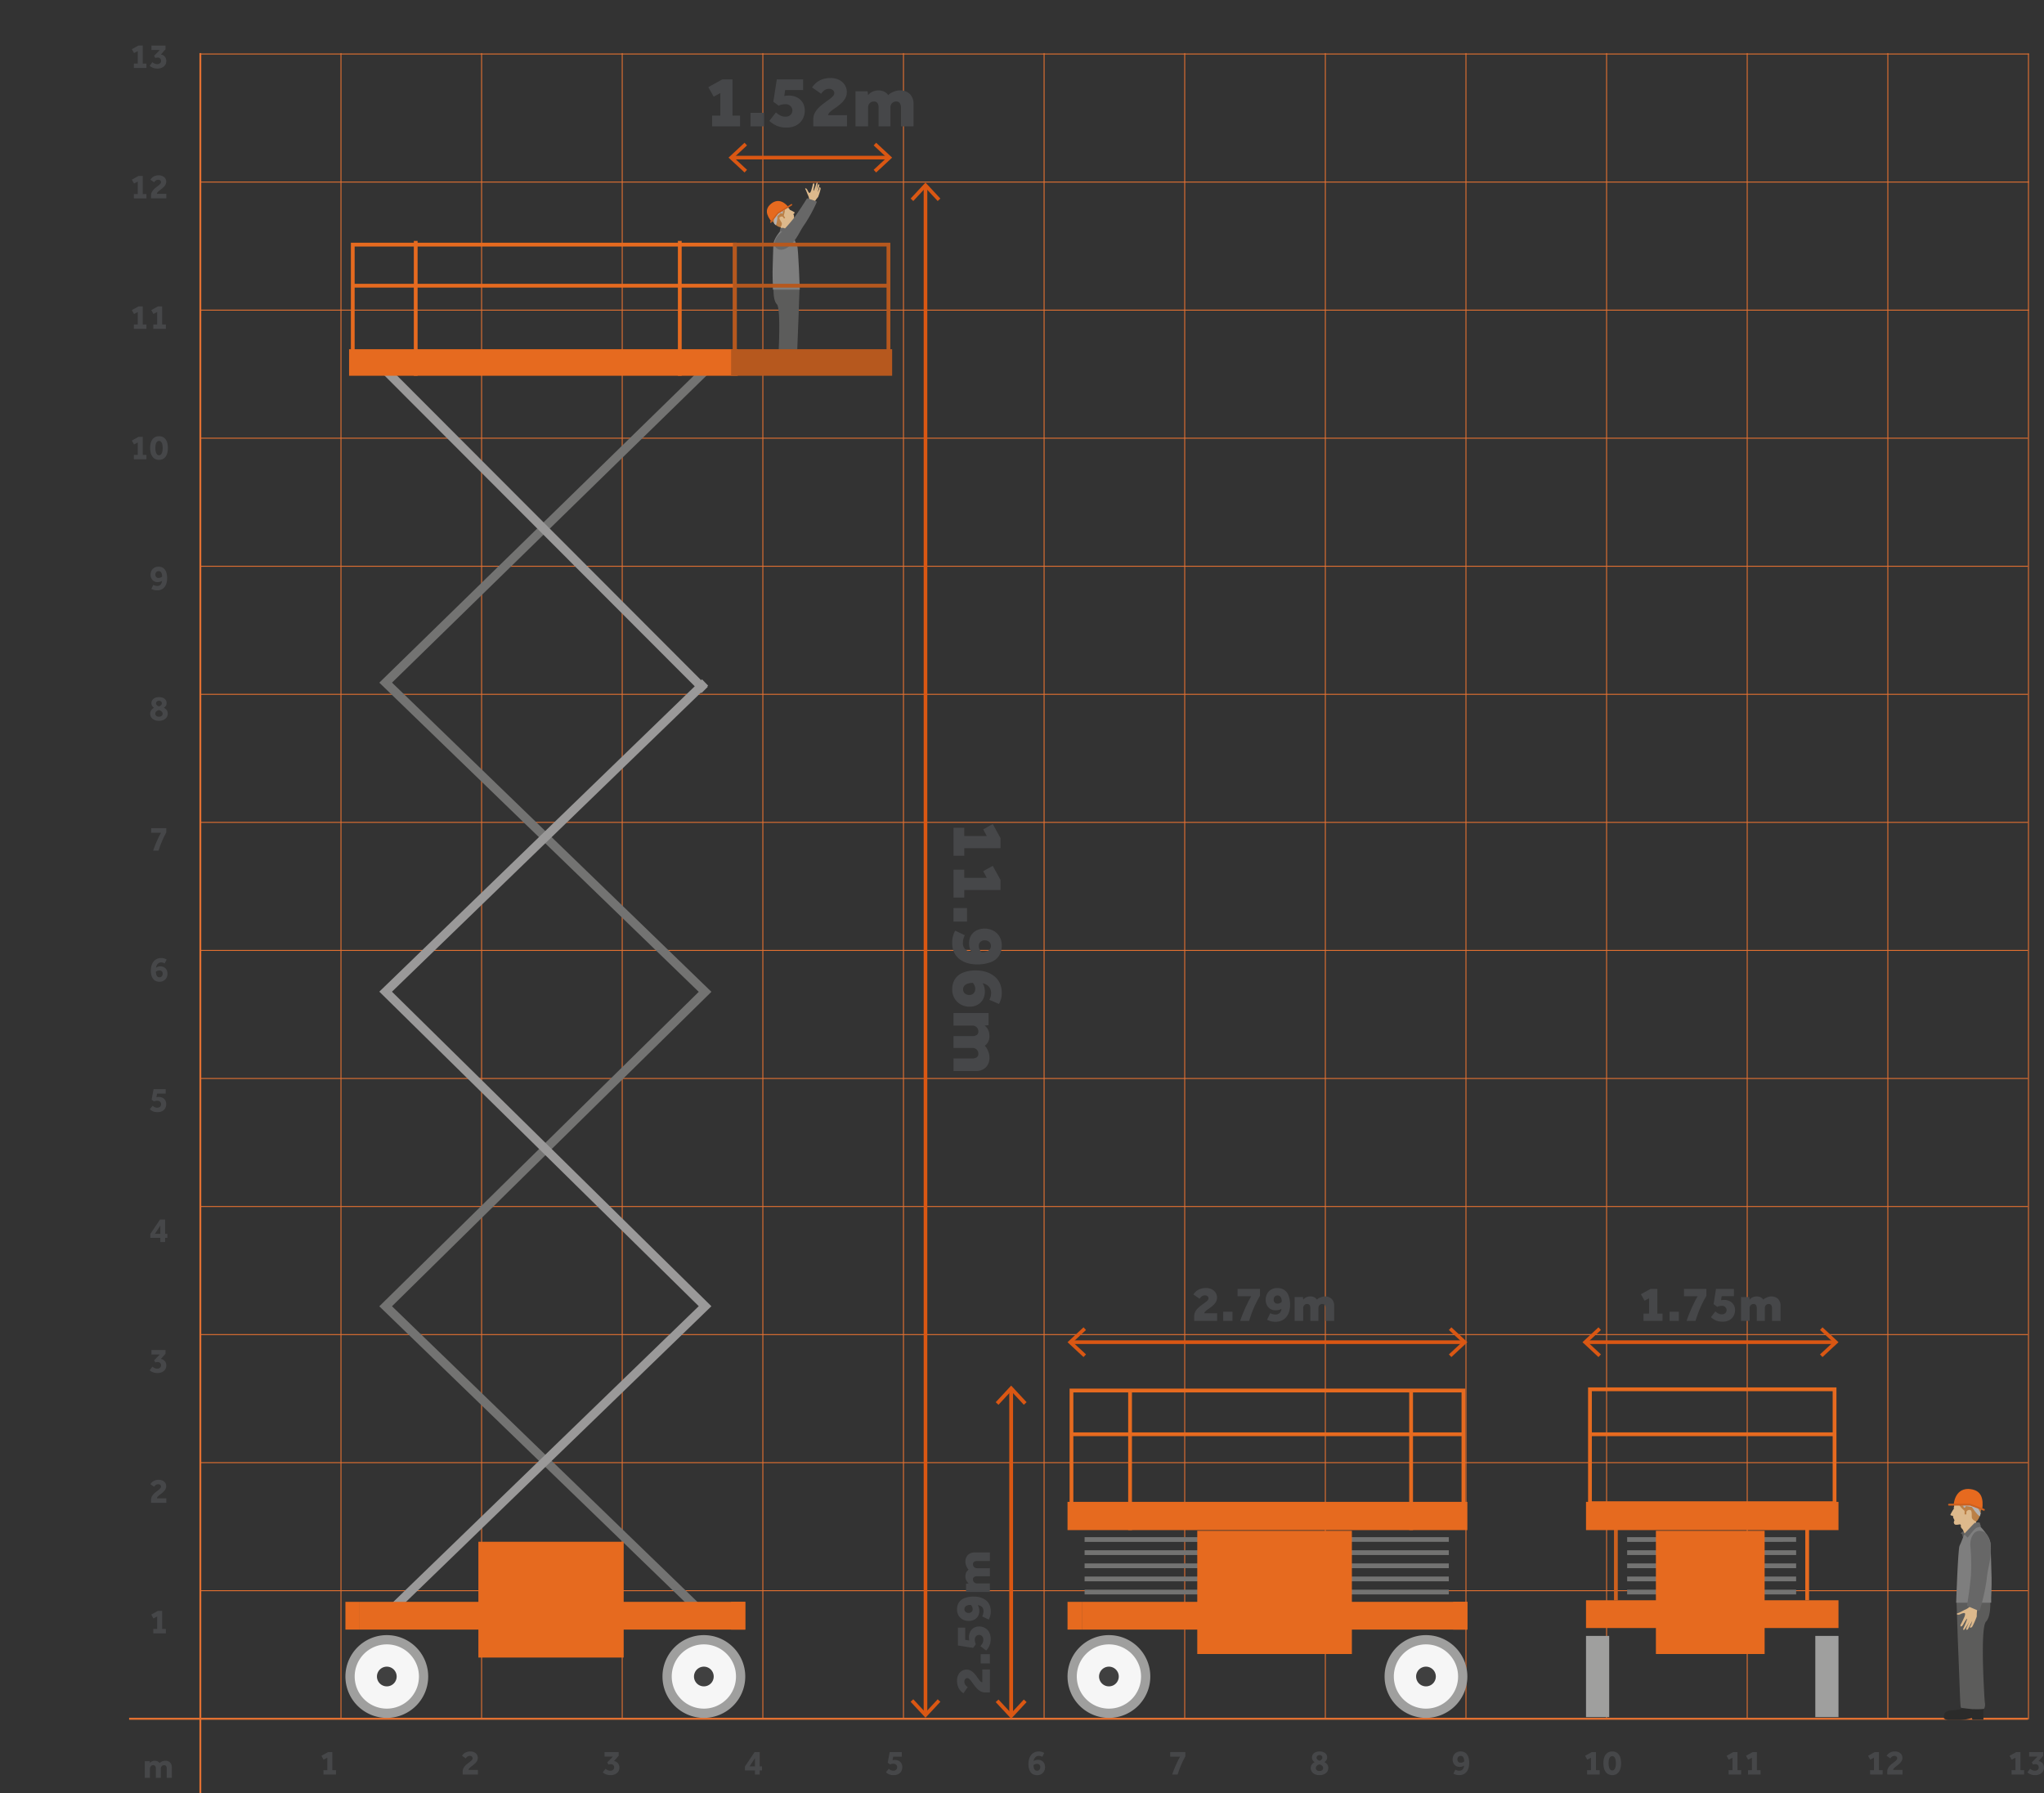<svg xmlns="http://www.w3.org/2000/svg" xmlns:xlink="http://www.w3.org/1999/xlink" width="526.249" height="461.718" viewBox="0 0 526.249 461.718">
  <rect x="0" y="0" width="526.249" height="461.718" fill="#333333" stroke="none"/>
  <defs>
    <clipPath id="clip-path">
      <rect id="Rectangle_5627" data-name="Rectangle 5627" width="493.01" height="450" fill="none"/>
    </clipPath>
  </defs>
  <g id="Group_61858" data-name="Group 61858" transform="translate(33.239 11.718)">
    <rect id="Rectangle_5599" data-name="Rectangle 5599" width="470.548" height="0.238" transform="translate(18.343 100.979)" fill="#e27031"/>
    <rect id="Rectangle_5600" data-name="Rectangle 5600" width="488.891" height="0.513" transform="translate(0 430.537)" fill="#e27031"/>
    <rect id="Rectangle_5601" data-name="Rectangle 5601" width="470.548" height="0.238" transform="translate(18.343 397.704)" fill="#e27031"/>
    <rect id="Rectangle_5602" data-name="Rectangle 5602" width="470.548" height="0.238" transform="translate(18.343 364.736)" fill="#e27031"/>
    <rect id="Rectangle_5603" data-name="Rectangle 5603" width="470.548" height="0.238" transform="translate(18.343 331.765)" fill="#e27031"/>
    <rect id="Rectangle_5604" data-name="Rectangle 5604" width="470.548" height="0.238" transform="translate(18.343 298.796)" fill="#e27031"/>
    <rect id="Rectangle_5605" data-name="Rectangle 5605" width="470.548" height="0.238" transform="translate(18.343 265.828)" fill="#e27031"/>
    <rect id="Rectangle_5606" data-name="Rectangle 5606" width="470.548" height="0.238" transform="translate(18.343 232.857)" fill="#e27031"/>
    <rect id="Rectangle_5607" data-name="Rectangle 5607" width="470.548" height="0.238" transform="translate(18.343 199.888)" fill="#e27031"/>
    <rect id="Rectangle_5608" data-name="Rectangle 5608" width="470.548" height="0.238" transform="translate(18.343 166.919)" fill="#e27031"/>
    <rect id="Rectangle_5609" data-name="Rectangle 5609" width="470.548" height="0.238" transform="translate(18.343 133.949)" fill="#e27031"/>
    <rect id="Rectangle_5610" data-name="Rectangle 5610" width="470.786" height="0.238" transform="translate(18.343 2.071)" fill="#e27031"/>
    <rect id="Rectangle_5611" data-name="Rectangle 5611" width="470.786" height="0.238" transform="translate(18.343 35.041)" fill="#e27031"/>
    <rect id="Rectangle_5612" data-name="Rectangle 5612" width="470.786" height="0.239" transform="translate(18.343 68.01)" fill="#e27031"/>
    <path id="Path_24533" data-name="Path 24533" transform="translate(-33.239 -11.718)" fill="#fff"/>
    <rect id="Rectangle_5613" data-name="Rectangle 5613" width="0.238" height="428.997" transform="translate(54.429 1.953)" fill="#e27031"/>
    <rect id="Rectangle_5614" data-name="Rectangle 5614" width="0.238" height="428.997" transform="translate(90.635 1.953)" fill="#e27031"/>
    <rect id="Rectangle_5615" data-name="Rectangle 5615" width="0.238" height="428.997" transform="translate(126.84 1.953)" fill="#e27031"/>
    <rect id="Rectangle_5616" data-name="Rectangle 5616" width="0.238" height="428.997" transform="translate(163.045 1.953)" fill="#e27031"/>
    <rect id="Rectangle_5617" data-name="Rectangle 5617" width="0.238" height="428.997" transform="translate(199.25 1.953)" fill="#e27031"/>
    <rect id="Rectangle_5618" data-name="Rectangle 5618" width="0.238" height="428.997" transform="translate(235.456 1.953)" fill="#e27031"/>
    <rect id="Rectangle_5619" data-name="Rectangle 5619" width="0.238" height="428.997" transform="translate(271.66 1.953)" fill="#e27031"/>
    <rect id="Rectangle_5620" data-name="Rectangle 5620" width="0.238" height="428.997" transform="translate(307.865 1.953)" fill="#e27031"/>
    <rect id="Rectangle_5621" data-name="Rectangle 5621" width="0.238" height="428.997" transform="translate(344.071 1.953)" fill="#e27031"/>
    <rect id="Rectangle_5622" data-name="Rectangle 5622" width="0.238" height="428.997" transform="translate(380.275 1.953)" fill="#e27031"/>
    <rect id="Rectangle_5623" data-name="Rectangle 5623" width="0.238" height="428.997" transform="translate(416.481 1.953)" fill="#e27031"/>
    <rect id="Rectangle_5624" data-name="Rectangle 5624" width="0.238" height="428.997" transform="translate(452.686 1.953)" fill="#e27031"/>
    <rect id="Rectangle_5625" data-name="Rectangle 5625" width="0.238" height="428.878" transform="translate(488.891 2.072)" fill="#e27031"/>
    <path id="Path_24534" data-name="Path 24534" d="M53.4,473.9h1v-3.21l-.963.513-.56-1.008,1.715-.945h1.092v4.65h.945v1.128H53.4Z" transform="translate(-3.366 -29.873)" fill="#464749"/>
    <g id="Group_61855" data-name="Group 61855">
      <g id="Group_61854" data-name="Group 61854" clip-path="url(#clip-path)">
        <path id="Path_24535" data-name="Path 24535" d="M91.711,474.236a1.781,1.781,0,0,1,.188-.825,2.9,2.9,0,0,1,.472-.67,4.9,4.9,0,0,1,.619-.553c.224-.169.43-.328.62-.478a3.587,3.587,0,0,0,.472-.44.673.673,0,0,0,.188-.446.606.606,0,0,0-.174-.412.745.745,0,0,0-.578-.193.98.98,0,0,0-.362.064,1.159,1.159,0,0,0-.5.372c-.058.077-.109.145-.152.207l-.963-.669a2.35,2.35,0,0,1,.307-.4,2.159,2.159,0,0,1,.449-.363,2.38,2.38,0,0,1,.6-.256,2.774,2.774,0,0,1,.761-.1,2.363,2.363,0,0,1,.862.143,1.849,1.849,0,0,1,.61.371,1.478,1.478,0,0,1,.361.523,1.591,1.591,0,0,1,.12.6,1.565,1.565,0,0,1-.174.743,2.636,2.636,0,0,1-.44.606,5.124,5.124,0,0,1-.574.509c-.2.155-.4.3-.573.444a3.535,3.535,0,0,0-.445.414.62.62,0,0,0-.179.412h2.412v1.174H91.711Z" transform="translate(-5.828 -29.862)" fill="#464749"/>
        <path id="Path_24536" data-name="Path 24536" d="M130.958,473.533a2.324,2.324,0,0,0,.582.38,1.588,1.588,0,0,0,.656.134,1.071,1.071,0,0,0,.7-.229.785.785,0,0,0,.28-.642.843.843,0,0,0-.215-.568.859.859,0,0,0-.684-.248,1.63,1.63,0,0,0-.326.032,1.317,1.317,0,0,0-.234.069l-.339-.541,1.477-1.513H130.7V469.26h3.632v.944l-1.2,1.358a1.65,1.65,0,0,1,1.041.578,1.771,1.771,0,0,1,.353,1.128,1.727,1.727,0,0,1-.188.816,1.82,1.82,0,0,1-.5.6,2.254,2.254,0,0,1-.72.372,2.8,2.8,0,0,1-.848.129,3.264,3.264,0,0,1-1.152-.193,2.764,2.764,0,0,1-.875-.523Z" transform="translate(-8.291 -29.874)" fill="#464749"/>
        <path id="Path_24537" data-name="Path 24537" d="M169.334,472.955l2.494-3.706h1.311v3.687h.587v1.036h-.587v1.055h-1.228v-1.055h-2.577Zm2.577-.019V470.8l-1.394,2.137Z" transform="translate(-10.78 -29.873)" fill="#464749"/>
        <path id="Path_24538" data-name="Path 24538" d="M208.817,473.533a2.188,2.188,0,0,0,.532.367,1.523,1.523,0,0,0,.669.138,1.148,1.148,0,0,0,.445-.079.86.86,0,0,0,.307-.206.793.793,0,0,0,.174-.293,1.045,1.045,0,0,0,.055-.339.859.859,0,0,0-.055-.294.807.807,0,0,0-.174-.285.9.9,0,0,0-.312-.211,1.18,1.18,0,0,0-.468-.082,1.756,1.756,0,0,0-.439.051,3.15,3.15,0,0,0-.386.123l-.6-.449.5-2.714h3.119v1.155h-2.211l-.174.926a1.044,1.044,0,0,1,.234-.051,2.6,2.6,0,0,1,.344-.023,2.284,2.284,0,0,1,.78.129,1.793,1.793,0,0,1,.619.371,1.665,1.665,0,0,1,.4.582,1.964,1.964,0,0,1,.142.762,2.362,2.362,0,0,1-.133.788,1.774,1.774,0,0,1-.413.66,2.032,2.032,0,0,1-.706.454,2.737,2.737,0,0,1-1.014.17,2.8,2.8,0,0,1-1.128-.207,2.941,2.941,0,0,1-.816-.528Z" transform="translate(-13.249 -29.874)" fill="#464749"/>
        <path id="Path_24539" data-name="Path 24539" d="M250.856,470.458c-.073-.036-.194-.087-.361-.152a1.567,1.567,0,0,0-.565-.1,1.179,1.179,0,0,0-.472.1,1.239,1.239,0,0,0-.4.275,1.6,1.6,0,0,0-.44.978,2.6,2.6,0,0,1,.477-.234,1.714,1.714,0,0,1,.624-.107,2.047,2.047,0,0,1,.766.139,1.637,1.637,0,0,1,.582.385,1.716,1.716,0,0,1,.367.6,2.221,2.221,0,0,1,.128.771,2.3,2.3,0,0,1-.138.8,1.871,1.871,0,0,1-.4.656,1.939,1.939,0,0,1-.647.445,2.189,2.189,0,0,1-.875.166,2.374,2.374,0,0,1-.875-.161,1.748,1.748,0,0,1-.707-.514,2.532,2.532,0,0,1-.467-.9,4.45,4.45,0,0,1-.169-1.316,4.536,4.536,0,0,1,.169-1.266,2.944,2.944,0,0,1,.508-1.018,2.453,2.453,0,0,1,.831-.679,2.5,2.5,0,0,1,1.141-.248,2.473,2.473,0,0,1,.848.129,5.586,5.586,0,0,1,.574.238Zm-2.265,2.137a2.636,2.636,0,0,0,.078.692,1.364,1.364,0,0,0,.2.446.71.71,0,0,0,.288.234.878.878,0,0,0,.34.068.765.765,0,0,0,.61-.261,1,1,0,0,0,.225-.674.773.773,0,0,0-.806-.826,1.4,1.4,0,0,0-.555.1,1.533,1.533,0,0,0-.381.225" transform="translate(-15.742 -29.862)" fill="#464749"/>
        <path id="Path_24540" data-name="Path 24540" d="M286.784,475.027q.174-.569.44-1.238t.551-1.312c.189-.428.375-.825.559-1.187s.343-.653.478-.867h-2.551v-1.174h3.9v1.11q-.274.469-.564,1.055t-.55,1.211q-.263.624-.492,1.247t-.385,1.155Z" transform="translate(-18.224 -29.873)" fill="#464749"/>
        <path id="Path_24541" data-name="Path 24541" d="M325.919,471.832a1.539,1.539,0,0,1-.486-.48,1.283,1.283,0,0,1-.211-.73,1.382,1.382,0,0,1,.138-.614,1.4,1.4,0,0,1,.393-.49,1.938,1.938,0,0,1,.62-.326,2.552,2.552,0,0,1,.8-.12,2.742,2.742,0,0,1,.824.115,1.786,1.786,0,0,1,.619.321,1.386,1.386,0,0,1,.386.486,1.41,1.41,0,0,1,.133.61,1.238,1.238,0,0,1-.22.734,1.653,1.653,0,0,1-.5.477,1.8,1.8,0,0,1,.743.6,1.588,1.588,0,0,1,.274.944,1.619,1.619,0,0,1-.133.625,1.67,1.67,0,0,1-.408.581,2.13,2.13,0,0,1-.706.432,2.767,2.767,0,0,1-1.017.169,2.914,2.914,0,0,1-1.023-.16,2.145,2.145,0,0,1-.7-.412,1.614,1.614,0,0,1-.408-.574,1.656,1.656,0,0,1-.132-.641,1.561,1.561,0,0,1,.28-.946,1.868,1.868,0,0,1,.728-.6m1.247.569a1.853,1.853,0,0,0-.348.125,1.261,1.261,0,0,0-.3.2.957.957,0,0,0-.211.271.8.8,0,0,0,0,.693.755.755,0,0,0,.215.242.927.927,0,0,0,.3.142,1.346,1.346,0,0,0,.345.046,1.316,1.316,0,0,0,.334-.046.98.98,0,0,0,.307-.142.694.694,0,0,0,.3-.6.686.686,0,0,0-.083-.334.955.955,0,0,0-.219-.271,1.312,1.312,0,0,0-.307-.2,2.147,2.147,0,0,0-.345-.125m.01-.945a1.277,1.277,0,0,0,.531-.312.658.658,0,0,0,.212-.477.613.613,0,0,0-.206-.478.782.782,0,0,0-.537-.184.792.792,0,0,0-.537.188.62.62,0,0,0-.215.492.631.631,0,0,0,.215.458,1.308,1.308,0,0,0,.537.312" transform="translate(-20.684 -29.862)" fill="#464749"/>
        <path id="Path_24542" data-name="Path 24542" d="M364.621,473.77c.037.018.09.043.16.073a2.235,2.235,0,0,0,.243.087c.092.027.189.052.293.074a1.6,1.6,0,0,0,.312.032,1.078,1.078,0,0,0,.894-.372,1.682,1.682,0,0,0,.345-.94,2.493,2.493,0,0,1-.463.225,1.918,1.918,0,0,1-.674.1,1.793,1.793,0,0,1-.766-.155,1.711,1.711,0,0,1-.565-.417,1.906,1.906,0,0,1-.353-.606,2.143,2.143,0,0,1-.124-.729,2.313,2.313,0,0,1,.138-.8,1.972,1.972,0,0,1,.4-.66,1.866,1.866,0,0,1,.642-.448,2.177,2.177,0,0,1,.876-.166,2.3,2.3,0,0,1,.875.166,1.741,1.741,0,0,1,.7.522,2.622,2.622,0,0,1,.463.927,4.8,4.8,0,0,1,.169,1.366,4.714,4.714,0,0,1-.146,1.187,2.968,2.968,0,0,1-.454.991,2.22,2.22,0,0,1-.794.679,2.508,2.508,0,0,1-1.165.252,3.064,3.064,0,0,1-.9-.124,3.206,3.206,0,0,1-.614-.243Zm2.274-2.119a2.8,2.8,0,0,0-.068-.669,1.3,1.3,0,0,0-.193-.445.731.731,0,0,0-.285-.243.842.842,0,0,0-.353-.073.791.791,0,0,0-.614.252.947.947,0,0,0-.229.665.858.858,0,0,0,.215.592.729.729,0,0,0,.573.243,1.374,1.374,0,0,0,.573-.1,2.215,2.215,0,0,0,.381-.225" transform="translate(-23.168 -29.862)" fill="#464749"/>
        <path id="Path_24543" data-name="Path 24543" d="M400.866,473.9h1v-3.21l-.963.513-.56-1.008,1.714-.945h1.092v4.65h.945v1.128h-3.228Z" transform="translate(-25.486 -29.873)" fill="#464749"/>
        <path id="Path_24544" data-name="Path 24544" d="M407.652,475.162a2.073,2.073,0,0,1-.99-.224,2.046,2.046,0,0,1-.711-.628,2.832,2.832,0,0,1-.432-.973,5.1,5.1,0,0,1-.141-1.247,4.959,4.959,0,0,1,.141-1.229,2.73,2.73,0,0,1,.432-.953,2.023,2.023,0,0,1,.715-.614,2.124,2.124,0,0,1,.994-.221,2.176,2.176,0,0,1,1.009.221,1.939,1.939,0,0,1,.711.614,2.765,2.765,0,0,1,.417.953,5.1,5.1,0,0,1,.139,1.229,5.244,5.244,0,0,1-.139,1.247,2.82,2.82,0,0,1-.421.973,2,2,0,0,1-.711.628,2.147,2.147,0,0,1-1.014.224m.009-1.2a.654.654,0,0,0,.427-.146,1.105,1.105,0,0,0,.294-.4,2.254,2.254,0,0,0,.164-.592,4.993,4.993,0,0,0,.051-.734,4.387,4.387,0,0,0-.055-.715,2.2,2.2,0,0,0-.169-.573,1.014,1.014,0,0,0-.294-.38.726.726,0,0,0-.853,0,.993.993,0,0,0-.293.38,2.067,2.067,0,0,0-.166.573,4.871,4.871,0,0,0-.051.715,5.127,5.127,0,0,0,.051.734,2.218,2.218,0,0,0,.166.592,1.072,1.072,0,0,0,.293.4.665.665,0,0,0,.435.146" transform="translate(-25.807 -29.862)" fill="#464749"/>
        <path id="Path_24545" data-name="Path 24545" d="M517.579,473.9h1v-3.21l-.963.513-.56-1.008,1.714-.945h1.092v4.65h.945v1.128h-3.229Z" transform="translate(-32.916 -29.873)" fill="#464749"/>
        <path id="Path_24546" data-name="Path 24546" d="M522.67,473.533a2.291,2.291,0,0,0,.582.38,1.584,1.584,0,0,0,.655.134,1.071,1.071,0,0,0,.7-.229.782.782,0,0,0,.28-.642.843.843,0,0,0-.215-.568.859.859,0,0,0-.684-.248,1.63,1.63,0,0,0-.326.032,1.345,1.345,0,0,0-.234.069l-.339-.541,1.477-1.513h-2.154V469.26h3.631v.944l-1.2,1.358a1.647,1.647,0,0,1,1.041.578,1.766,1.766,0,0,1,.354,1.128,1.728,1.728,0,0,1-.189.816,1.8,1.8,0,0,1-.5.6,2.25,2.25,0,0,1-.719.372,2.8,2.8,0,0,1-.849.129,3.255,3.255,0,0,1-1.151-.193,2.779,2.779,0,0,1-.876-.523Z" transform="translate(-33.228 -29.874)" fill="#464749"/>
        <path id="Path_24547" data-name="Path 24547" d="M478.674,473.9h1v-3.21l-.963.513-.56-1.008,1.714-.945h1.092v4.65h.945v1.128h-3.228Z" transform="translate(-30.44 -29.873)" fill="#464749"/>
        <path id="Path_24548" data-name="Path 24548" d="M483.421,474.236a1.78,1.78,0,0,1,.188-.825,2.905,2.905,0,0,1,.473-.67,4.835,4.835,0,0,1,.619-.553q.334-.253.619-.478a3.588,3.588,0,0,0,.472-.44.673.673,0,0,0,.188-.446.606.606,0,0,0-.174-.412.743.743,0,0,0-.577-.193.982.982,0,0,0-.363.064,1.216,1.216,0,0,0-.285.161,1.145,1.145,0,0,0-.21.211c-.059.077-.11.145-.152.207l-.964-.669a2.4,2.4,0,0,1,.307-.4,2.159,2.159,0,0,1,.449-.363,2.379,2.379,0,0,1,.6-.256,2.781,2.781,0,0,1,.762-.1,2.369,2.369,0,0,1,.862.143,1.835,1.835,0,0,1,.61.371,1.481,1.481,0,0,1,.362.523,1.59,1.59,0,0,1,.119.6,1.566,1.566,0,0,1-.174.743,2.636,2.636,0,0,1-.44.606,5.117,5.117,0,0,1-.573.509c-.205.155-.4.3-.573.444a3.617,3.617,0,0,0-.446.414.619.619,0,0,0-.178.412h2.412v1.174h-3.935Z" transform="translate(-30.765 -29.862)" fill="#464749"/>
        <path id="Path_24549" data-name="Path 24549" d="M439.77,473.9h1v-3.21l-.963.513-.56-1.008,1.714-.945h1.092v4.65H443v1.128H439.77Z" transform="translate(-27.963 -29.873)" fill="#464749"/>
        <path id="Path_24550" data-name="Path 24550" d="M445.109,473.9h1v-3.21l-.963.513-.56-1.008,1.714-.945h1.092v4.65h.945v1.128h-3.228Z" transform="translate(-28.303 -29.873)" fill="#464749"/>
        <path id="Path_24551" data-name="Path 24551" d="M6.615,435.072h1v-3.21l-.963.513-.56-1.008,1.715-.945H8.9v4.65h.945V436.2H6.615Z" transform="translate(-0.388 -27.401)" fill="#464749"/>
        <path id="Path_24552" data-name="Path 24552" d="M6.023,399.541a1.781,1.781,0,0,1,.188-.825,2.9,2.9,0,0,1,.472-.67,4.894,4.894,0,0,1,.619-.553c.224-.169.43-.328.62-.478a3.588,3.588,0,0,0,.472-.44.673.673,0,0,0,.188-.446.606.606,0,0,0-.174-.412.745.745,0,0,0-.578-.193.98.98,0,0,0-.362.064,1.159,1.159,0,0,0-.5.372c-.058.077-.109.145-.152.207l-.963-.669a2.352,2.352,0,0,1,.307-.4,2.16,2.16,0,0,1,.449-.363,2.381,2.381,0,0,1,.6-.256,2.774,2.774,0,0,1,.761-.1,2.364,2.364,0,0,1,.862.143,1.849,1.849,0,0,1,.61.371,1.479,1.479,0,0,1,.361.523,1.591,1.591,0,0,1,.12.6,1.566,1.566,0,0,1-.174.743,2.636,2.636,0,0,1-.44.606,5.127,5.127,0,0,1-.574.509c-.2.155-.4.3-.573.444a3.534,3.534,0,0,0-.445.414.62.62,0,0,0-.179.412H9.957v1.174H6.023Z" transform="translate(-0.373 -25.106)" fill="#464749"/>
        <path id="Path_24553" data-name="Path 24553" d="M6.367,362.968a2.32,2.32,0,0,0,.581.38,1.592,1.592,0,0,0,.657.134,1.075,1.075,0,0,0,.7-.229.787.787,0,0,0,.279-.642.843.843,0,0,0-.215-.568.857.857,0,0,0-.684-.248,1.637,1.637,0,0,0-.326.032,1.346,1.346,0,0,0-.234.069l-.339-.541,1.477-1.513H6.11V358.7H9.743v.944L8.541,361a1.649,1.649,0,0,1,1.04.578,1.766,1.766,0,0,1,.353,1.128,1.716,1.716,0,0,1-.188.816,1.809,1.809,0,0,1-.5.6,2.244,2.244,0,0,1-.72.372,2.8,2.8,0,0,1-.847.129,3.26,3.26,0,0,1-1.152-.193,2.758,2.758,0,0,1-.876-.523Z" transform="translate(-0.36 -22.835)" fill="#464749"/>
        <path id="Path_24554" data-name="Path 24554" d="M5.838,326.522l2.494-3.706H9.643V326.5h.587v1.036H9.643v1.055H8.415v-1.055H5.838Zm2.577-.019v-2.137L7.021,326.5Z" transform="translate(-0.372 -20.551)" fill="#464749"/>
        <path id="Path_24555" data-name="Path 24555" d="M6.417,291.231a2.163,2.163,0,0,0,.532.367,1.524,1.524,0,0,0,.669.138,1.166,1.166,0,0,0,.445-.078.862.862,0,0,0,.307-.207.792.792,0,0,0,.174-.293,1.047,1.047,0,0,0,.055-.34.863.863,0,0,0-.055-.293.815.815,0,0,0-.174-.285.9.9,0,0,0-.312-.211,1.18,1.18,0,0,0-.468-.082,1.8,1.8,0,0,0-.439.051,3,3,0,0,0-.386.124l-.6-.449.5-2.714H9.783v1.155H7.572l-.174.927a1.044,1.044,0,0,1,.234-.051,2.6,2.6,0,0,1,.344-.022,2.284,2.284,0,0,1,.78.128,1.779,1.779,0,0,1,.619.371,1.674,1.674,0,0,1,.4.582,1.959,1.959,0,0,1,.142.761,2.368,2.368,0,0,1-.133.789,1.774,1.774,0,0,1-.413.66,2.031,2.031,0,0,1-.706.454,2.737,2.737,0,0,1-1.014.169,2.785,2.785,0,0,1-1.128-.206,2.941,2.941,0,0,1-.816-.528Z" transform="translate(-0.364 -18.268)" fill="#464749"/>
        <path id="Path_24556" data-name="Path 24556" d="M9.551,252.289c-.073-.037-.194-.087-.361-.152a1.567,1.567,0,0,0-.565-.1,1.179,1.179,0,0,0-.472.1,1.238,1.238,0,0,0-.4.275,1.557,1.557,0,0,0-.293.426,1.578,1.578,0,0,0-.147.551,2.659,2.659,0,0,1,.477-.234,1.735,1.735,0,0,1,.624-.1,2.047,2.047,0,0,1,.766.138,1.636,1.636,0,0,1,.582.385,1.707,1.707,0,0,1,.367.6,2.22,2.22,0,0,1,.128.77,2.306,2.306,0,0,1-.138.8,1.884,1.884,0,0,1-.4.655,1.968,1.968,0,0,1-.647.445,2.173,2.173,0,0,1-.875.165,2.373,2.373,0,0,1-.875-.16,1.755,1.755,0,0,1-.707-.513,2.549,2.549,0,0,1-.467-.9,4.47,4.47,0,0,1-.169-1.316,4.537,4.537,0,0,1,.169-1.266,2.945,2.945,0,0,1,.508-1.018,2.442,2.442,0,0,1,.831-.679,2.5,2.5,0,0,1,1.141-.248,2.5,2.5,0,0,1,.848.128,5.778,5.778,0,0,1,.574.239Zm-2.265,2.137a2.643,2.643,0,0,0,.078.693,1.342,1.342,0,0,0,.2.444.688.688,0,0,0,.288.234.879.879,0,0,0,.34.069.763.763,0,0,0,.61-.261,1,1,0,0,0,.225-.674.772.772,0,0,0-.806-.826,1.4,1.4,0,0,0-.555.1,1.593,1.593,0,0,0-.381.225" transform="translate(-0.38 -15.973)" fill="#464749"/>
        <path id="Path_24557" data-name="Path 24557" d="M6.576,220.989q.174-.569.44-1.238t.551-1.312q.284-.642.559-1.188t.478-.866H6.053v-1.174h3.9v1.11q-.274.468-.564,1.055t-.55,1.211q-.263.624-.492,1.247t-.385,1.155Z" transform="translate(-0.385 -13.701)" fill="#464749"/>
        <path id="Path_24558" data-name="Path 24558" d="M6.807,181.927a1.553,1.553,0,0,1-.486-.481,1.28,1.28,0,0,1-.211-.729,1.377,1.377,0,0,1,.138-.614,1.41,1.41,0,0,1,.393-.492,1.975,1.975,0,0,1,.62-.325,2.55,2.55,0,0,1,.8-.12,2.749,2.749,0,0,1,.825.115,1.816,1.816,0,0,1,.619.32,1.379,1.379,0,0,1,.519,1.1,1.238,1.238,0,0,1-.22.734,1.653,1.653,0,0,1-.5.477,1.8,1.8,0,0,1,.743.6,1.581,1.581,0,0,1,.275.945,1.622,1.622,0,0,1-.133.624,1.691,1.691,0,0,1-.408.582,2.138,2.138,0,0,1-.706.431,2.772,2.772,0,0,1-1.018.17,2.907,2.907,0,0,1-1.022-.161,2.13,2.13,0,0,1-.7-.413,1.6,1.6,0,0,1-.408-.573,1.661,1.661,0,0,1-.132-.642,1.563,1.563,0,0,1,.279-.944,1.853,1.853,0,0,1,.729-.6m1.247.568a1.916,1.916,0,0,0-.348.124,1.244,1.244,0,0,0-.3.2.94.94,0,0,0-.211.271.727.727,0,0,0-.078.335.713.713,0,0,0,.082.357.749.749,0,0,0,.215.243.947.947,0,0,0,.3.142,1.3,1.3,0,0,0,.345.046,1.266,1.266,0,0,0,.334-.046,1.007,1.007,0,0,0,.308-.142.729.729,0,0,0,.219-.243.713.713,0,0,0,.083-.357.687.687,0,0,0-.083-.335.971.971,0,0,0-.219-.271,1.32,1.32,0,0,0-.308-.2,2.188,2.188,0,0,0-.344-.124m.009-.945a1.285,1.285,0,0,0,.532-.312.658.658,0,0,0,.211-.477.609.609,0,0,0-.206-.478.78.78,0,0,0-.537-.183.789.789,0,0,0-.537.187.619.619,0,0,0-.215.491.631.631,0,0,0,.215.459,1.315,1.315,0,0,0,.537.312" transform="translate(-0.369 -11.406)" fill="#464749"/>
        <path id="Path_24559" data-name="Path 24559" d="M6.6,147.995q.055.027.16.073a2.064,2.064,0,0,0,.243.087c.092.027.189.052.293.073a1.533,1.533,0,0,0,.312.032,1.075,1.075,0,0,0,.894-.371,1.685,1.685,0,0,0,.345-.94,2.435,2.435,0,0,1-.463.225,1.916,1.916,0,0,1-.674.106,1.794,1.794,0,0,1-.766-.156,1.7,1.7,0,0,1-.565-.418,1.88,1.88,0,0,1-.353-.6,2.143,2.143,0,0,1-.124-.729,2.3,2.3,0,0,1,.138-.8,1.954,1.954,0,0,1,.4-.66,1.856,1.856,0,0,1,.642-.449,2.177,2.177,0,0,1,.876-.166,2.3,2.3,0,0,1,.875.166,1.733,1.733,0,0,1,.7.522,2.633,2.633,0,0,1,.463.926,4.818,4.818,0,0,1,.169,1.367,4.714,4.714,0,0,1-.146,1.187,2.96,2.96,0,0,1-.454.991,2.219,2.219,0,0,1-.794.679,2.5,2.5,0,0,1-1.165.252,3.033,3.033,0,0,1-.9-.124,3.213,3.213,0,0,1-.614-.243Zm2.274-2.119a2.8,2.8,0,0,0-.068-.669,1.3,1.3,0,0,0-.193-.445.739.739,0,0,0-.285-.243.842.842,0,0,0-.353-.073.791.791,0,0,0-.614.252.947.947,0,0,0-.229.665.857.857,0,0,0,.215.592.729.729,0,0,0,.573.243,1.375,1.375,0,0,0,.573-.1,2.28,2.28,0,0,0,.381-.225" transform="translate(-0.376 -9.123)" fill="#464749"/>
        <path id="Path_24560" data-name="Path 24560" d="M1.277,112.255h1v-3.21l-.963.514-.56-1.009,1.715-.945H3.561v4.65h.945v1.128H1.277Z" transform="translate(-0.048 -6.85)" fill="#464749"/>
        <path id="Path_24561" data-name="Path 24561" d="M8.063,113.519a2.076,2.076,0,0,1-.991-.225,2.053,2.053,0,0,1-.711-.628,2.837,2.837,0,0,1-.432-.972,5.151,5.151,0,0,1-.141-1.247,5,5,0,0,1,.141-1.229,2.751,2.751,0,0,1,.432-.954,2.041,2.041,0,0,1,.715-.614,2.139,2.139,0,0,1,1-.22,2.184,2.184,0,0,1,1.008.22,1.948,1.948,0,0,1,.711.614,2.771,2.771,0,0,1,.418.954,5.142,5.142,0,0,1,.138,1.229,5.3,5.3,0,0,1-.138,1.247,2.826,2.826,0,0,1-.421.972,2,2,0,0,1-.712.628,2.143,2.143,0,0,1-1.013.225m.009-1.2a.647.647,0,0,0,.426-.147,1.076,1.076,0,0,0,.294-.4,2.2,2.2,0,0,0,.165-.592,4.973,4.973,0,0,0,.051-.733,4.377,4.377,0,0,0-.055-.715,2.2,2.2,0,0,0-.169-.574,1.019,1.019,0,0,0-.294-.38.728.728,0,0,0-.852,0,1.019,1.019,0,0,0-.294.38,2.065,2.065,0,0,0-.165.574,4.737,4.737,0,0,0-.051.715,4.973,4.973,0,0,0,.051.733,2.2,2.2,0,0,0,.165.592,1.076,1.076,0,0,0,.294.4.66.66,0,0,0,.435.147" transform="translate(-0.369 -6.839)" fill="#464749"/>
        <path id="Path_24562" data-name="Path 24562" d="M1.277,4.65h1V1.44l-.963.514L.753.945,2.469,0H3.561V4.65h.945V5.778H1.277Z" transform="translate(-0.048 0)" fill="#464749"/>
        <path id="Path_24563" data-name="Path 24563" d="M6.367,4.283a2.355,2.355,0,0,0,.581.382,1.607,1.607,0,0,0,.657.131,1.074,1.074,0,0,0,.7-.228.787.787,0,0,0,.279-.642.843.843,0,0,0-.215-.568.857.857,0,0,0-.684-.249,1.635,1.635,0,0,0-.326.033,1.277,1.277,0,0,0-.234.068l-.339-.541L8.265,1.156H6.11V.01H9.743V.954l-1.2,1.359a1.649,1.649,0,0,1,1.04.578,1.765,1.765,0,0,1,.353,1.127,1.72,1.72,0,0,1-.188.817,1.806,1.806,0,0,1-.5.6,2.246,2.246,0,0,1-.72.373,2.824,2.824,0,0,1-.847.127,3.24,3.24,0,0,1-1.152-.191,2.758,2.758,0,0,1-.876-.523Z" transform="translate(-0.36 -0.001)" fill="#464749"/>
        <path id="Path_24564" data-name="Path 24564" d="M1.277,40.519h1v-3.21l-.963.514-.56-1.009,1.715-.945H3.561v4.65h.945v1.128H1.277Z" transform="translate(-0.048 -2.283)" fill="#464749"/>
        <path id="Path_24565" data-name="Path 24565" d="M6.023,40.856a1.782,1.782,0,0,1,.188-.826,2.916,2.916,0,0,1,.472-.669,4.907,4.907,0,0,1,.619-.554c.224-.169.43-.328.62-.478a3.587,3.587,0,0,0,.472-.44.67.67,0,0,0,.188-.445.606.606,0,0,0-.174-.413.748.748,0,0,0-.578-.193.961.961,0,0,0-.362.065,1.148,1.148,0,0,0-.285.161,1.122,1.122,0,0,0-.211.211c-.058.076-.109.145-.152.206l-.963-.669a2.387,2.387,0,0,1,.307-.4,2.157,2.157,0,0,1,.449-.362,2.416,2.416,0,0,1,.6-.257,2.812,2.812,0,0,1,.761-.1,2.384,2.384,0,0,1,.862.142,1.866,1.866,0,0,1,.61.372,1.475,1.475,0,0,1,.361.522,1.594,1.594,0,0,1,.12.6,1.569,1.569,0,0,1-.174.743,2.651,2.651,0,0,1-.44.6,4.948,4.948,0,0,1-.574.509c-.2.156-.4.3-.573.445a3.533,3.533,0,0,0-.445.413.624.624,0,0,0-.179.413H9.957v1.174H6.023Z" transform="translate(-0.373 -2.272)" fill="#464749"/>
        <path id="Path_24566" data-name="Path 24566" d="M1.277,76.387h1v-3.21l-.963.514-.56-1.009,1.715-.945H3.561v4.65h.945v1.128H1.277Z" transform="translate(-0.048 -4.567)" fill="#464749"/>
        <path id="Path_24567" data-name="Path 24567" d="M6.615,76.387h1v-3.21l-.963.514-.56-1.009,1.715-.945H8.9v4.65h.945v1.128H6.615Z" transform="translate(-0.388 -4.567)" fill="#464749"/>
        <path id="Path_24568" data-name="Path 24568" d="M4.316,471.733H5.582l.046.477a1.657,1.657,0,0,1,.513-.413,1.555,1.555,0,0,1,.734-.165,1.717,1.717,0,0,1,.459.055,1.5,1.5,0,0,1,.353.142,1.447,1.447,0,0,1,.266.193,1.534,1.534,0,0,1,.188.205,1.811,1.811,0,0,1,.646-.439,2.059,2.059,0,0,1,.794-.156,1.642,1.642,0,0,1,1.261.468,1.8,1.8,0,0,1,.435,1.274v2.66H9.957v-2.449a.927.927,0,0,0-.169-.6.613.613,0,0,0-.509-.212.771.771,0,0,0-.614.266,1,1,0,0,0-.229.679v2.312H7.16v-2.449a.927.927,0,0,0-.17-.6.612.612,0,0,0-.508-.212.773.773,0,0,0-.61.266.989.989,0,0,0-.234.679v2.312H4.316Z" transform="translate(-0.275 -30.025)" fill="#464749"/>
        <rect id="Rectangle_5626" data-name="Rectangle 5626" width="0.476" height="448.048" transform="translate(18.105 1.952)" fill="#e27031"/>
      </g>
    </g>
    <g id="Group_61857" data-name="Group 61857">
      <g id="Group_61856" data-name="Group 61856" clip-path="url(#clip-path)">
        <path id="Path_24569" data-name="Path 24569" d="M292.851,350.108v-1.2a2.43,2.43,0,0,1,.268-1.15,3.7,3.7,0,0,1,.686-.92,8.149,8.149,0,0,1,.888-.758q.47-.346.889-.646a4.954,4.954,0,0,0,.685-.581.841.841,0,0,0,.268-.581.689.689,0,0,0-.235-.5.991.991,0,0,0-.718-.229,1.247,1.247,0,0,0-.621.151,1.7,1.7,0,0,0-.444.346,2.443,2.443,0,0,0-.281.365l-1.594-1.1a3.413,3.413,0,0,1,1.77-1.423,4.16,4.16,0,0,1,1.457-.236,3.205,3.205,0,0,1,1.566.353,2.461,2.461,0,0,1,.967.914,2.314,2.314,0,0,1,.326,1.176,2.19,2.19,0,0,1-.326,1.2,4.1,4.1,0,0,1-.81.927,10.993,10.993,0,0,1-.966.738,7.9,7.9,0,0,0-.816.621.92.92,0,0,0-.36.581h3.3v1.96Z" transform="translate(-18.63 -21.749)" fill="#464749"/>
        <rect id="Rectangle_5628" data-name="Rectangle 5628" width="2.377" height="2.364" transform="translate(281.692 325.994)" fill="#464749"/>
        <path id="Path_24570" data-name="Path 24570" d="M307.743,350.124h-2.273q.235-.757.587-1.646t.751-1.776q.4-.888.791-1.653t.705-1.26h-3.514v-1.893h5.76v1.763q-.7,1.215-1.214,2.305t-.889,2.11q-.379,1.018-.705,2.051" transform="translate(-19.403 -21.765)" fill="#464749"/>
        <path id="Path_24571" data-name="Path 24571" d="M312.885,349.807l.8-1.684a2.717,2.717,0,0,0,.667.254,2.643,2.643,0,0,0,.613.085,1.585,1.585,0,0,0,1.15-.372,1.8,1.8,0,0,0,.47-1.092,2.875,2.875,0,0,1-1.476.379,2.549,2.549,0,0,1-1.437-.379,2.357,2.357,0,0,1-.861-1,3.107,3.107,0,0,1-.288-1.325,3.287,3.287,0,0,1,.353-1.515,2.722,2.722,0,0,1,1.025-1.1,3.059,3.059,0,0,1,1.626-.411,3.276,3.276,0,0,1,1.666.425,2.892,2.892,0,0,1,1.169,1.4,6.572,6.572,0,0,1,.432,2.619,5.64,5.64,0,0,1-.21,1.522,4.237,4.237,0,0,1-.659,1.372,3.212,3.212,0,0,1-1.176.986,3.9,3.9,0,0,1-1.77.366,4.138,4.138,0,0,1-1.214-.164,4.262,4.262,0,0,1-.875-.359m3.749-4.584v-.092a1.9,1.9,0,0,0-.307-1.215.949.949,0,0,0-.751-.365.926.926,0,0,0-.738.307,1.138,1.138,0,0,0-.268.777,1.059,1.059,0,0,0,.255.731.894.894,0,0,0,.672.3,1.524,1.524,0,0,0,.634-.117,2.3,2.3,0,0,0,.5-.327" transform="translate(-19.895 -21.749)" fill="#464749"/>
        <path id="Path_24572" data-name="Path 24572" d="M320.485,350.255v-6.14h2.129l.078.68a2.058,2.058,0,0,1,.83-.64,2.489,2.489,0,0,1,.948-.2,2.278,2.278,0,0,1,.934.163,1.878,1.878,0,0,1,.555.36,3.394,3.394,0,0,1,.274.3,1.906,1.906,0,0,1,.536-.4,3.983,3.983,0,0,1,.725-.3,2.546,2.546,0,0,1,.738-.117,2.382,2.382,0,0,1,1.8.654,2.454,2.454,0,0,1,.627,1.776v3.866h-2.208v-3.278a1.382,1.382,0,0,0-.2-.785.719.719,0,0,0-.64-.287.972.972,0,0,0-.726.287,1.077,1.077,0,0,0-.281.785v3.278h-2.077v-3.278a1.414,1.414,0,0,0-.189-.785.717.717,0,0,0-.646-.287.984.984,0,0,0-.713.287,1.05,1.05,0,0,0-.294.785v3.278Z" transform="translate(-20.402 -21.897)" fill="#464749"/>
        <path id="Path_24573" data-name="Path 24573" d="M236.109,452.443h-1.2a2.441,2.441,0,0,1-1.15-.267,3.7,3.7,0,0,1-.921-.686,8.144,8.144,0,0,1-.757-.889c-.23-.314-.446-.609-.646-.888a4.848,4.848,0,0,0-.581-.685.841.841,0,0,0-.581-.269.689.689,0,0,0-.5.235,1,1,0,0,0-.229.719,1.243,1.243,0,0,0,.151.62,1.7,1.7,0,0,0,.346.445,2.533,2.533,0,0,0,.366.28l-1.1,1.595a3.444,3.444,0,0,1-.81-.7,3.489,3.489,0,0,1-.614-1.072,4.173,4.173,0,0,1-.235-1.456,3.211,3.211,0,0,1,.353-1.567,2.468,2.468,0,0,1,.914-.967,2.321,2.321,0,0,1,1.176-.326,2.2,2.2,0,0,1,1.2.326,4.128,4.128,0,0,1,.927.811,10.857,10.857,0,0,1,.738.966,8.033,8.033,0,0,0,.621.816.927.927,0,0,0,.581.36v-3.305h1.959Z" transform="translate(-14.492 -28.427)" fill="#464749"/>
        <rect id="Rectangle_5629" data-name="Rectangle 5629" width="2.364" height="2.376" transform="translate(219.252 414.168)" fill="#464749"/>
        <path id="Path_24574" data-name="Path 24574" d="M235.171,440.913l-1.489-1.15a3.468,3.468,0,0,0,.536-.75,1.869,1.869,0,0,0,.209-.882,1.227,1.227,0,0,0-.333-.947,1.067,1.067,0,0,0-.738-.308,1.121,1.121,0,0,0-.764.314,1.193,1.193,0,0,0-.346.929,3.221,3.221,0,0,0,.059.561,2.087,2.087,0,0,0,.2.6l-.692.94-3.919-.614V435h1.868v3.148l1.045.156a2.372,2.372,0,0,1-.052-.352c-.017-.175-.026-.318-.026-.432a3.14,3.14,0,0,1,.327-1.456,2.446,2.446,0,0,1,.92-.993,2.665,2.665,0,0,1,1.4-.36,2.992,2.992,0,0,1,1.469.372,2.774,2.774,0,0,1,1.078,1.085,3.5,3.5,0,0,1,.405,1.757,4.183,4.183,0,0,1-.32,1.712,4.624,4.624,0,0,1-.843,1.279" transform="translate(-14.508 -27.674)" fill="#464749"/>
        <path id="Path_24575" data-name="Path 24575" d="M235.808,432.4l-1.684-.8a2.718,2.718,0,0,0,.255-.667,2.636,2.636,0,0,0,.084-.613,1.577,1.577,0,0,0-.372-1.149A1.789,1.789,0,0,0,233,428.7a2.887,2.887,0,0,1,.379,1.477,2.555,2.555,0,0,1-.379,1.436,2.371,2.371,0,0,1-1,.862,3.12,3.12,0,0,1-1.326.287,3.29,3.29,0,0,1-1.515-.353,2.725,2.725,0,0,1-1.1-1.025,3.061,3.061,0,0,1-.411-1.626,3.282,3.282,0,0,1,.424-1.666,2.894,2.894,0,0,1,1.4-1.169,6.572,6.572,0,0,1,2.619-.432,5.643,5.643,0,0,1,1.522.21,4.256,4.256,0,0,1,1.372.659,3.205,3.205,0,0,1,.986,1.176,3.9,3.9,0,0,1,.366,1.769,4.167,4.167,0,0,1-.164,1.215,4.231,4.231,0,0,1-.36.875m-4.584-3.749h-.092a1.893,1.893,0,0,0-1.214.307.948.948,0,0,0-.366.751.928.928,0,0,0,.307.738,1.14,1.14,0,0,0,.777.268,1.066,1.066,0,0,0,.731-.254.894.894,0,0,0,.3-.673,1.509,1.509,0,0,0-.117-.634,2.243,2.243,0,0,0-.327-.5" transform="translate(-14.492 -27.151)" fill="#464749"/>
        <path id="Path_24576" data-name="Path 24576" d="M236.256,424.532h-6.14V422.4l.68-.079a2.052,2.052,0,0,1-.64-.83,2.489,2.489,0,0,1-.2-.948,2.262,2.262,0,0,1,.164-.934,1.891,1.891,0,0,1,.359-.555,3.394,3.394,0,0,1,.3-.274,1.906,1.906,0,0,1-.4-.536,3.856,3.856,0,0,1-.3-.725,2.517,2.517,0,0,1-.118-.738,2.382,2.382,0,0,1,.654-1.8,2.455,2.455,0,0,1,1.776-.627h3.866v2.207h-3.278a1.374,1.374,0,0,0-.784.2.717.717,0,0,0-.288.64.966.966,0,0,0,.288.724,1.072,1.072,0,0,0,.784.282h3.278v2.077h-3.278a1.406,1.406,0,0,0-.784.189.715.715,0,0,0-.288.646.982.982,0,0,0,.288.713,1.045,1.045,0,0,0,.784.294h3.278Z" transform="translate(-14.64 -26.378)" fill="#464749"/>
        <path id="Path_24577" data-name="Path 24577" d="M416.358,350.128v-1.881h1.436V344.3l-1.163.627-.94-1.672,2.469-1.358h1.763v6.347h1.332v1.881Z" transform="translate(-26.463 -21.766)" fill="#464749"/>
        <rect id="Rectangle_5630" data-name="Rectangle 5630" width="2.377" height="2.364" transform="translate(396.621 325.998)" fill="#464749"/>
        <path id="Path_24578" data-name="Path 24578" d="M430.487,350.129h-2.272q.235-.757.587-1.646t.751-1.776q.4-.888.791-1.653t.705-1.26h-3.514V341.9H433.3v1.763q-.705,1.215-1.215,2.305t-.889,2.11q-.378,1.018-.705,2.051" transform="translate(-27.217 -21.766)" fill="#464749"/>
        <path id="Path_24579" data-name="Path 24579" d="M434.942,349.174l1.15-1.489a3.436,3.436,0,0,0,.751.535,1.856,1.856,0,0,0,.882.21,1.228,1.228,0,0,0,.947-.332,1.069,1.069,0,0,0,.307-.738,1.115,1.115,0,0,0-.314-.765,1.189,1.189,0,0,0-.928-.346,3.216,3.216,0,0,0-.561.059,2.088,2.088,0,0,0-.6.2l-.941-.692.615-3.919h4.61v1.868h-3.147l-.157,1.045a2.39,2.39,0,0,1,.353-.052c.174-.017.317-.026.431-.026a3.145,3.145,0,0,1,1.457.327,2.443,2.443,0,0,1,.992.921,2.659,2.659,0,0,1,.36,1.4,2.982,2.982,0,0,1-.373,1.469,2.774,2.774,0,0,1-1.084,1.079,3.512,3.512,0,0,1-1.757.4,4.184,4.184,0,0,1-1.712-.32,4.631,4.631,0,0,1-1.28-.843" transform="translate(-27.689 -21.766)" fill="#464749"/>
        <path id="Path_24580" data-name="Path 24580" d="M443.228,350.26v-6.14h2.129l.078.68a2.057,2.057,0,0,1,.83-.64,2.489,2.489,0,0,1,.948-.2,2.278,2.278,0,0,1,.934.163,1.9,1.9,0,0,1,.556.36,3.507,3.507,0,0,1,.273.3,1.906,1.906,0,0,1,.536-.4,4.017,4.017,0,0,1,.725-.3,2.551,2.551,0,0,1,.738-.117,2.382,2.382,0,0,1,1.8.654,2.453,2.453,0,0,1,.627,1.776v3.866H451.2v-3.278a1.39,1.39,0,0,0-.2-.785.721.721,0,0,0-.64-.287.971.971,0,0,0-.725.287,1.076,1.076,0,0,0-.281.785v3.278h-2.078v-3.278a1.414,1.414,0,0,0-.189-.785.717.717,0,0,0-.646-.287.981.981,0,0,0-.712.287,1.047,1.047,0,0,0-.295.785v3.278Z" transform="translate(-28.216 -21.897)" fill="#464749"/>
        <path id="Path_24581" data-name="Path 24581" d="M226.684,215.036h2.764v2.111h5.8l-.921-1.708,2.457-1.382,2,3.627v2.592h-9.329v1.957h-2.764Z" transform="translate(-14.431 -13.627)" fill="#464749"/>
        <path id="Path_24582" data-name="Path 24582" d="M226.684,226.536h2.764v2.111h5.8l-.921-1.708,2.457-1.382,2,3.627v2.592h-9.329v1.957h-2.764Z" transform="translate(-14.431 -14.359)" fill="#464749"/>
        <rect id="Rectangle_5631" data-name="Rectangle 5631" width="3.474" height="3.493" transform="translate(212.253 222.062)" fill="#464749"/>
        <path id="Path_24583" data-name="Path 24583" d="M227.1,243.355l2.476,1.17a4.005,4.005,0,0,0-.375.979,3.918,3.918,0,0,0-.125.9,2.323,2.323,0,0,0,.547,1.689,2.646,2.646,0,0,0,1.6.691,4.237,4.237,0,0,1-.556-2.169,3.753,3.753,0,0,1,.556-2.111,3.468,3.468,0,0,1,1.468-1.267,4.576,4.576,0,0,1,1.949-.423,4.833,4.833,0,0,1,2.227.519,3.989,3.989,0,0,1,1.622,1.508,4.487,4.487,0,0,1,.6,2.39,4.824,4.824,0,0,1-.624,2.448,4.251,4.251,0,0,1-2.054,1.717,9.66,9.66,0,0,1-3.848.634,8.32,8.32,0,0,1-2.236-.307,6.268,6.268,0,0,1-2.016-.969,4.722,4.722,0,0,1-1.449-1.728,5.721,5.721,0,0,1-.538-2.6,6.111,6.111,0,0,1,.241-1.785,6.259,6.259,0,0,1,.528-1.286m6.737,5.508h.135a2.791,2.791,0,0,0,1.785-.45,1.391,1.391,0,0,0,.537-1.1,1.363,1.363,0,0,0-.451-1.084,1.67,1.67,0,0,0-1.142-.394,1.564,1.564,0,0,0-1.075.375,1.314,1.314,0,0,0-.441.989,2.236,2.236,0,0,0,.172.931,3.289,3.289,0,0,0,.48.739" transform="translate(-14.409 -15.458)" fill="#464749"/>
        <path id="Path_24584" data-name="Path 24584" d="M238.371,262.956l-2.477-1.075a3.587,3.587,0,0,0,.356-.949,4.206,4.206,0,0,0,.1-.874,2.463,2.463,0,0,0-.211-.96,2.416,2.416,0,0,0-.691-.9,2.936,2.936,0,0,0-1.305-.575,3.217,3.217,0,0,1,.441,1,4.35,4.35,0,0,1-.374,3.225,3.5,3.5,0,0,1-1.42,1.344,4.311,4.311,0,0,1-2.006.462,4.57,4.57,0,0,1-2.218-.548,4.248,4.248,0,0,1-1.621-1.555,4.533,4.533,0,0,1-.615-2.408,4.888,4.888,0,0,1,.615-2.438,4.246,4.246,0,0,1,1.977-1.737,8.476,8.476,0,0,1,3.589-.643,8.38,8.38,0,0,1,2.534.375,6.394,6.394,0,0,1,2.1,1.1,5.151,5.151,0,0,1,1.43,1.795,6.194,6.194,0,0,1,.288,4.155,8.453,8.453,0,0,1-.5,1.209m-6.718-5.432a3.96,3.96,0,0,0-1.517.269,1.66,1.66,0,0,0-.777.614,1.428,1.428,0,0,0-.221.748,1.364,1.364,0,0,0,.451,1.084,1.671,1.671,0,0,0,1.142.394,1.407,1.407,0,0,0,1.133-.451,1.678,1.678,0,0,0,.4-1.066,2.182,2.182,0,0,0-.173-.9,2.725,2.725,0,0,0-.441-.691" transform="translate(-14.409 -16.19)" fill="#464749"/>
        <path id="Path_24585" data-name="Path 24585" d="M226.684,266.023h9.022v3.129l-1,.115a3,3,0,0,1,.941,1.218,3.659,3.659,0,0,1,.287,1.391,3.355,3.355,0,0,1-.24,1.373,2.772,2.772,0,0,1-.528.816,4.706,4.706,0,0,1-.442.4,2.8,2.8,0,0,1,.6.787,5.753,5.753,0,0,1,.441,1.066,3.708,3.708,0,0,1,.173,1.084,3.5,3.5,0,0,1-.96,2.649,3.613,3.613,0,0,1-2.611.921h-5.682v-3.244H231.5a2.015,2.015,0,0,0,1.151-.287,1.056,1.056,0,0,0,.423-.941,1.426,1.426,0,0,0-.423-1.066,1.573,1.573,0,0,0-1.151-.412h-4.818v-3.052H231.5a2.069,2.069,0,0,0,1.151-.278,1.053,1.053,0,0,0,.423-.95,1.439,1.439,0,0,0-.423-1.046,1.532,1.532,0,0,0-1.151-.432h-4.818Z" transform="translate(-14.431 -16.935)" fill="#464749"/>
        <path id="Path_24586" data-name="Path 24586" d="M160.241,21.4V18.64h2.111v-5.8l-1.708.921-1.382-2.457,3.627-2h2.592V18.64h1.957V21.4Z" transform="translate(-10.139 -0.593)" fill="#464749"/>
        <rect id="Rectangle_5632" data-name="Rectangle 5632" width="3.493" height="3.474" transform="translate(159.988 17.336)" fill="#464749"/>
        <path id="Path_24587" data-name="Path 24587" d="M176.052,20l1.689-2.188a5.093,5.093,0,0,0,1.1.787,2.746,2.746,0,0,0,1.3.308,1.809,1.809,0,0,0,1.392-.49,1.571,1.571,0,0,0,.45-1.085,1.636,1.636,0,0,0-.461-1.123,1.746,1.746,0,0,0-1.362-.508,4.813,4.813,0,0,0-.826.086,3.082,3.082,0,0,0-.882.3l-1.383-1.018.9-5.758h6.775v2.744h-4.626l-.23,1.536a3.672,3.672,0,0,1,.518-.077c.257-.025.467-.038.634-.038a4.615,4.615,0,0,1,2.14.479,3.6,3.6,0,0,1,1.459,1.354,3.918,3.918,0,0,1,.527,2.063,4.393,4.393,0,0,1-.547,2.16,4.072,4.072,0,0,1-1.593,1.583,5.162,5.162,0,0,1-2.582.6,6.14,6.14,0,0,1-2.514-.471A6.767,6.767,0,0,1,176.052,20" transform="translate(-11.208 -0.593)" fill="#464749"/>
        <path id="Path_24588" data-name="Path 24588" d="M188.105,21.38V19.614a3.576,3.576,0,0,1,.393-1.689,5.418,5.418,0,0,1,1.008-1.353,11.81,11.81,0,0,1,1.305-1.113q.691-.508,1.305-.95a7.178,7.178,0,0,0,1.008-.854,1.238,1.238,0,0,0,.393-.855,1.016,1.016,0,0,0-.346-.739,1.463,1.463,0,0,0-1.055-.336,1.834,1.834,0,0,0-.912.221,2.569,2.569,0,0,0-.653.508,3.725,3.725,0,0,0-.413.538L187.8,11.379a5.026,5.026,0,0,1,2.6-2.092,6.132,6.132,0,0,1,2.14-.346,4.706,4.706,0,0,1,2.3.519,3.6,3.6,0,0,1,1.419,1.344,3.381,3.381,0,0,1,.48,1.727,3.209,3.209,0,0,1-.48,1.757,5.983,5.983,0,0,1-1.19,1.363,16.065,16.065,0,0,1-1.419,1.084,11.747,11.747,0,0,0-1.2.912,1.357,1.357,0,0,0-.528.854h4.856V21.38Z" transform="translate(-11.955 -0.569)" fill="#464749"/>
        <path id="Path_24589" data-name="Path 24589" d="M199.729,21.6V12.575h3.129l.115,1a3,3,0,0,1,1.218-.941,3.659,3.659,0,0,1,1.391-.287,3.355,3.355,0,0,1,1.373.24,2.772,2.772,0,0,1,.816.528,4.7,4.7,0,0,1,.4.442,2.794,2.794,0,0,1,.787-.6,5.754,5.754,0,0,1,1.066-.441,3.708,3.708,0,0,1,1.084-.173,3.5,3.5,0,0,1,2.649.96,3.614,3.614,0,0,1,.921,2.611V21.6h-3.244V16.779a2.014,2.014,0,0,0-.287-1.151,1.056,1.056,0,0,0-.941-.423,1.425,1.425,0,0,0-1.066.423,1.573,1.573,0,0,0-.412,1.151V21.6h-3.052V16.779a2.069,2.069,0,0,0-.278-1.151,1.053,1.053,0,0,0-.95-.423,1.439,1.439,0,0,0-1.046.423,1.532,1.532,0,0,0-.432,1.151V21.6Z" transform="translate(-12.715 -0.786)" fill="#464749"/>
        <rect id="Rectangle_5633" data-name="Rectangle 5633" width="40.083" height="0.936" transform="translate(155.353 28.391)" fill="#da5713"/>
        <path id="Path_24590" data-name="Path 24590" d="M168.948,34.39l.639-.685L166.2,30.561l3.382-3.143-.639-.686-4.118,3.83Z" transform="translate(-10.493 -1.702)" fill="#da5713"/>
        <path id="Path_24591" data-name="Path 24591" d="M205.366,34.39l-.639-.685,3.382-3.143-3.382-3.143.639-.686,4.118,3.83Z" transform="translate(-13.033 -1.702)" fill="#da5713"/>
        <rect id="Rectangle_5634" data-name="Rectangle 5634" width="100.912" height="0.936" transform="translate(242.622 333.371)" fill="#da5713"/>
        <path id="Path_24592" data-name="Path 24592" d="M262.151,360.107l.639-.685-3.382-3.143,3.382-3.143-.639-.686-4.118,3.83Z" transform="translate(-16.427 -22.437)" fill="#da5713"/>
        <path id="Path_24593" data-name="Path 24593" d="M363.534,360.107l-.639-.685,3.382-3.143-3.382-3.143.639-.686,4.118,3.83Z" transform="translate(-23.102 -22.437)" fill="#da5713"/>
        <rect id="Rectangle_5635" data-name="Rectangle 5635" width="0.972" height="83.656" transform="translate(226.608 346.068)" fill="#da5713"/>
        <path id="Path_24594" data-name="Path 24594" d="M246.24,455.455l-.713-.663-3.263,3.511L239,454.792l-.713.663,3.978,4.276Z" transform="translate(-15.17 -28.953)" fill="#da5713"/>
        <path id="Path_24595" data-name="Path 24595" d="M246.24,372.748l-.713.663-3.263-3.512L239,373.411l-.713-.663,3.978-4.276Z" transform="translate(-15.17 -23.457)" fill="#da5713"/>
        <rect id="Rectangle_5636" data-name="Rectangle 5636" width="63.885" height="0.936" transform="translate(375.198 333.371)" fill="#da5713"/>
        <path id="Path_24596" data-name="Path 24596" d="M403.741,360.107l.639-.685L401,356.278l3.382-3.143-.639-.686-4.118,3.83Z" transform="translate(-25.44 -22.437)" fill="#da5713"/>
        <path id="Path_24597" data-name="Path 24597" d="M465.58,360.107l-.639-.685,3.382-3.143-3.382-3.143.639-.686,4.118,3.83Z" transform="translate(-29.599 -22.437)" fill="#da5713"/>
        <rect id="Rectangle_5637" data-name="Rectangle 5637" width="0.936" height="393.227" transform="translate(204.57 36.294)" fill="#da5713"/>
        <path id="Path_24598" data-name="Path 24598" d="M214.89,41.8l.685.639,3.143-3.382,3.143,3.382.686-.639-3.83-4.118Z" transform="translate(-13.68 -2.399)" fill="#da5713"/>
        <path id="Path_24599" data-name="Path 24599" d="M214.89,455.367l.685-.639,3.143,3.382,3.143-3.382.686.639-3.83,4.118Z" transform="translate(-13.68 -28.949)" fill="#da5713"/>
        <path id="Path_24600" data-name="Path 24600" d="M182.673,51.859l.725.561s-.331.176-.331.241-.051.216-.064.331a1.055,1.055,0,0,1-.126.306l-.635-.687Z" transform="translate(-11.602 -3.301)" fill="#cd601e"/>
        <path id="Path_24601" data-name="Path 24601" d="M178.952,49.443l.267.432,3.1.868a6.534,6.534,0,0,1-.177-1.234,1,1,0,0,0,.008-.664c-.1-.133-.138-.153-.14-.227a1.333,1.333,0,0,1,.032-.213s.923-.3.93-.6a.7.7,0,0,0-.067-.376,1.231,1.231,0,0,0-.326-.264l-.052-.326a.56.56,0,0,0-.047-.344.639.639,0,0,1-.1-.265s.427-.277.292-.449a7.856,7.856,0,0,0-1.264-.67s.047-.118-.022-.18-.145-.091-.171-.133l-.221-.358-2.676,1.647Z" transform="translate(-11.352 -2.829)" fill="#ddb98c"/>
        <path id="Path_24602" data-name="Path 24602" d="M178.269,86.948a1.781,1.781,0,0,0,.153,1.131,7.1,7.1,0,0,0,2.327.089s2.022-.216,2.137-.242.165-.169.178-.279c.093-.761.177-3.054.192-3.638.015-.668.381-9.856.381-9.856l.245-7.3h-6.668s-.192,2.915.827,4c.478.507.654,2.854.635,6.423-.02,4.017-.356,9.457-.406,9.677" transform="translate(-11.281 -4.256)" fill="#5c5c5b"/>
        <path id="Path_24603" data-name="Path 24603" d="M178.994,50.916s-1.837,2.052-1.862,3.6c0,0-.178,5.139-.2,6.766s.075,3.547.075,3.75V66.1h6.933s-.363-10.647-.668-11.245-.846-2.067-.846-2.067-1.348-1.424-1.424-1.424-2-.45-2-.45" transform="translate(-11.263 -3.241)" fill="#7e7e7e"/>
        <path id="Path_24604" data-name="Path 24604" d="M176.834,48.019s1.059,1.573,2.141,1.609c0,0,.513-.719.293-1.152s-.854-1.19-.449-1.455.7-.148.81.008l.241.39.3-.2-.366-.6s.434-1.238.218-1.657l-.676-.228-1.82.854Z" transform="translate(-11.257 -2.848)" fill="#bb8047"/>
        <path id="Path_24605" data-name="Path 24605" d="M180.339,44.878l-.827.718s.184.349.03.461-.326,0-.446-.116l-.9.793a7.6,7.6,0,0,1-.383,2.387l-.448-.412-.144-1.687.015-1,2.859-1.493Z" transform="translate(-11.282 -2.835)" fill="#b4b3b3"/>
        <path id="Path_24606" data-name="Path 24606" d="M180.883,44.312s-1.744-2.541-4.056-1.131c-2.279,1.537-1.518,3.31-.265,4.881l1.6-2.087Z" transform="translate(-11.164 -2.722)" fill="#e66a1f"/>
        <path id="Path_24607" data-name="Path 24607" d="M179.09,50.187a2.273,2.273,0,0,1,.97,0c.241.135,2.264,2.015,2.264,2.015l-.64.792s-1.488-1.721-1.93-1.826-.854-.163-.854-.163Z" transform="translate(-11.389 -3.191)" fill="#676767"/>
        <path id="Path_24608" data-name="Path 24608" d="M185.894,43.621a11.9,11.9,0,0,0,1.015-1.674,3.215,3.215,0,0,0-.322-1.082c-.114-.228-.4-1.059-.523-1.266s-.231-.368-.1-.427.4.171.522.449.355.676.454.7.169.022.213-.035a1.609,1.609,0,0,0,.266-.483c.1-.29.408-1.412.436-1.6s.164-.389.3-.336.106.514.106.514a10.17,10.17,0,0,0-.236,1.389c.051.1.169-.134.213-.262.022-.064.18-.459.284-.8s.207-.671.222-.715a.8.8,0,0,1,.1-.24.127.127,0,0,1,.184-.042c.122.1-.066.973-.1,1.222s-.211.9-.211.9l.471-1.479s.1-.3.232-.254.15.264.084.491-.384,1.593-.384,1.593l.3-.653c.091-.2.084-.653.2-.64s.29.123.241.484a15.411,15.411,0,0,1-.64,2.039,7.659,7.659,0,0,0-.871,1.176,17.117,17.117,0,0,0-1.145,2.236c-.03.37-1.3-1.2-1.3-1.2" transform="translate(-11.834 -2.399)" fill="#ddb98c"/>
        <path id="Path_24609" data-name="Path 24609" d="M178.438,55.116c.7.315,2.088.215,3.633-1.562s1.778-2.918,3.254-5a39.96,39.96,0,0,0,2.964-5.44.308.308,0,0,0-.074-.346L186,42.04s-.175-.089-.309.215c-.551.9-2.033,3.217-3.214,4.82a42.273,42.273,0,0,1-4.018,4.428c-.922.966-1.6,2.906-.022,3.612" transform="translate(-11.299 -2.676)" fill="#676767"/>
        <path id="Path_24610" data-name="Path 24610" d="M176.541,48.391a.187.187,0,0,1-.209-.01.185.185,0,0,1-.034-.258l1.828-2.342,3.55-2.171a.184.184,0,0,1,.194.314h0l-3.522,2.154-1.757,2.271a.2.2,0,0,1-.049.044" transform="translate(-11.221 -2.774)" fill="#cd601e"/>
        <path id="Path_24611" data-name="Path 24611" d="M151.876,410.652,68.8,330.242l82.241-80.96L68.8,169.68l83.078-81.1,1.588,1.627-81.4,79.463,82.236,79.6-82.24,80.958,81.4,78.79Z" transform="translate(-4.38 -5.639)" fill="#737372"/>
        <path id="Path_24612" data-name="Path 24612" d="M71.218,410.653l-1.581-1.635,81.4-78.808L68.8,249.235l81.211-78.62L69.728,90.2l1.609-1.607,80.31,80.443.231-.224,1.581,1.634-.206.2.11.111-1.609,1.606-.136-.135L72.055,249.249,154.3,330.225Z" transform="translate(-4.38 -5.64)" fill="#9a9999"/>
        <rect id="Rectangle_5638" data-name="Rectangle 5638" width="37.405" height="29.81" transform="translate(89.927 385.223)" fill="#e66a1f"/>
        <rect id="Rectangle_5639" data-name="Rectangle 5639" width="100.066" height="6.835" transform="translate(56.634 78.19)" fill="#e66a1f"/>
        <path id="Path_24613" data-name="Path 24613" d="M160.329,88.011H60.98V54.223h99.349Zm-98.375-.975h97.4V65.776h-97.4Zm0-22.235h97.4V55.2h-97.4Z" transform="translate(-3.882 -3.452)" fill="#e66a1f"/>
        <rect id="Rectangle_5640" data-name="Rectangle 5640" width="41.455" height="6.835" transform="translate(154.995 78.19)" fill="#b6581e"/>
        <path id="Path_24614" data-name="Path 24614" d="M206.556,88.011H166.031V54.223h40.525Zm-39.549-.975h38.575V65.776H167.007Zm0-22.235h38.575V55.2H167.007Z" transform="translate(-10.57 -3.452)" fill="#b6581e"/>
        <path id="Path_24615" data-name="Path 24615" d="M147.251,88.445h-.975V53.725h.975Zm-67.989,0h-.975V53.725h.975Z" transform="translate(-4.984 -3.42)" fill="#e66a1f"/>
        <path id="Path_24616" data-name="Path 24616" d="M356.5,424.9H262.724v-1.22H356.5Zm0-3.385H262.724v-1.22H356.5Zm0-3.385H262.724v-1.22H356.5Zm0-3.385H262.724v-1.22H356.5Zm0-3.385H262.724v-1.22H356.5Z" transform="translate(-16.725 -26.11)" fill="#737372"/>
        <rect id="Rectangle_5641" data-name="Rectangle 5641" width="99.27" height="7.146" transform="translate(245.278 400.693)" fill="#e66a1f"/>
        <rect id="Rectangle_5642" data-name="Rectangle 5642" width="39.808" height="31.725" transform="translate(275.01 382.397)" fill="#e66a1f"/>
        <path id="Path_24617" data-name="Path 24617" d="M279.346,447.741a10.656,10.656,0,1,1-10.656-10.656,10.656,10.656,0,0,1,10.656,10.656" transform="translate(-16.427 -27.825)" fill="#9f9f9e"/>
        <path id="Path_24618" data-name="Path 24618" d="M366.525,447.741a10.656,10.656,0,1,1-10.656-10.656,10.656,10.656,0,0,1,10.656,10.656" transform="translate(-21.977 -27.825)" fill="#9f9f9e"/>
        <path id="Path_24619" data-name="Path 24619" d="M364.3,447.9a8.272,8.272,0,1,1-8.272-8.272A8.27,8.27,0,0,1,364.3,447.9" transform="translate(-22.139 -27.987)" fill="#f6f6f6"/>
        <path id="Path_24620" data-name="Path 24620" d="M277.124,447.9a8.272,8.272,0,1,1-8.272-8.272,8.27,8.27,0,0,1,8.272,8.272" transform="translate(-16.589 -27.987)" fill="#f6f6f6"/>
        <rect id="Rectangle_5643" data-name="Rectangle 5643" width="3.673" height="7.146" transform="translate(241.606 400.693)" fill="#e66a1f"/>
        <rect id="Rectangle_5644" data-name="Rectangle 5644" width="3.673" height="7.146" transform="translate(340.876 400.693)" fill="#e66a1f"/>
        <path id="Path_24621" data-name="Path 24621" d="M358.956,448.293a2.536,2.536,0,1,1-2.536-2.536,2.536,2.536,0,0,1,2.536,2.536" transform="translate(-22.529 -28.377)" fill="#404040"/>
        <path id="Path_24622" data-name="Path 24622" d="M271.777,448.293a2.536,2.536,0,1,1-2.536-2.536,2.536,2.536,0,0,1,2.536,2.536" transform="translate(-16.979 -28.377)" fill="#404040"/>
        <rect id="Rectangle_5645" data-name="Rectangle 5645" width="99.27" height="7.146" transform="translate(59.365 400.693)" fill="#e66a1f"/>
        <path id="Path_24623" data-name="Path 24623" d="M80.793,447.741a10.656,10.656,0,1,1-10.656-10.656,10.656,10.656,0,0,1,10.656,10.656" transform="translate(-3.787 -27.825)" fill="#9f9f9e"/>
        <path id="Path_24624" data-name="Path 24624" d="M167.972,447.741a10.656,10.656,0,1,1-10.656-10.656,10.656,10.656,0,0,1,10.656,10.656" transform="translate(-9.336 -27.825)" fill="#9f9f9e"/>
        <path id="Path_24625" data-name="Path 24625" d="M165.749,447.9a8.272,8.272,0,1,1-8.272-8.272,8.27,8.27,0,0,1,8.272,8.272" transform="translate(-9.499 -27.987)" fill="#f6f6f6"/>
        <path id="Path_24626" data-name="Path 24626" d="M78.571,447.9a8.272,8.272,0,1,1-8.272-8.272,8.27,8.27,0,0,1,8.272,8.272" transform="translate(-3.949 -27.987)" fill="#f6f6f6"/>
        <rect id="Rectangle_5646" data-name="Rectangle 5646" width="3.673" height="7.146" transform="translate(55.693 400.693)" fill="#e66a1f"/>
        <rect id="Rectangle_5647" data-name="Rectangle 5647" width="3.673" height="7.146" transform="translate(154.963 400.693)" fill="#e66a1f"/>
        <path id="Path_24627" data-name="Path 24627" d="M160.4,448.293a2.536,2.536,0,1,1-2.536-2.536,2.536,2.536,0,0,1,2.536,2.536" transform="translate(-9.889 -28.377)" fill="#404040"/>
        <path id="Path_24628" data-name="Path 24628" d="M73.224,448.293a2.536,2.536,0,1,1-2.536-2.536,2.536,2.536,0,0,1,2.536,2.536" transform="translate(-4.339 -28.377)" fill="#404040"/>
        <rect id="Rectangle_5648" data-name="Rectangle 5648" width="102.941" height="7.274" transform="translate(241.606 374.951)" fill="#e66a1f"/>
        <path id="Path_24629" data-name="Path 24629" d="M347.014,405.737h-.975v-.527h-71.38v.527h-.975v-.527H258.6v-35.9H360.485v35.9H347.014Zm0-1.5h12.5V381.546h-12.5Zm-72.355,0h71.379V381.546H274.659Zm-15.088,0h14.113V381.546H259.571Zm87.443-23.664h12.5V370.289h-12.5Zm-72.355,0h71.379V370.289H274.659Zm-15.088,0h14.113V370.289H259.571Z" transform="translate(-16.463 -23.511)" fill="#e66a1f"/>
        <path id="Path_24630" data-name="Path 24630" d="M455.419,424.9H445.174v-1.22h10.244Zm-33.265,0H411.909v-1.22h10.244Zm33.265-3.385H445.174v-1.22h10.244Zm-33.265,0H411.909v-1.22h10.244Zm33.265-3.385H445.174v-1.22h10.244Zm-33.265,0H411.909v-1.22h10.244Zm33.265-3.385H445.174v-1.22h10.244Zm-33.265,0H411.909v-1.22h10.244Zm33.265-3.385H445.174v-1.22h10.244Zm-33.265,0H411.909v-1.22h10.244Z" transform="translate(-26.223 -26.11)" fill="#737372"/>
        <rect id="Rectangle_5649" data-name="Rectangle 5649" width="0.975" height="20.122" transform="translate(382.301 380.166)" fill="#cd601e"/>
        <rect id="Rectangle_5650" data-name="Rectangle 5650" width="0.975" height="20.122" transform="translate(431.548 380.166)" fill="#e66a1f"/>
        <rect id="Rectangle_5651" data-name="Rectangle 5651" width="65.002" height="7.146" transform="translate(375.097 400.288)" fill="#e66a1f"/>
        <rect id="Rectangle_5652" data-name="Rectangle 5652" width="27.993" height="31.725" transform="translate(393.09 382.397)" fill="#e66a1f"/>
        <rect id="Rectangle_5653" data-name="Rectangle 5653" width="5.969" height="20.906" transform="translate(375.097 409.464)" fill="#9f9f9e"/>
        <rect id="Rectangle_5654" data-name="Rectangle 5654" width="5.969" height="20.906" transform="translate(434.13 409.464)" fill="#9f9f9e"/>
        <rect id="Rectangle_5655" data-name="Rectangle 5655" width="65.002" height="7.274" transform="translate(375.097 374.951)" fill="#e66a1f"/>
        <path id="Path_24631" data-name="Path 24631" d="M465.11,399.273H401.163v-30.3H465.11Zm-62.973-.975h62V381.524h-62Zm0-17.749h62v-10.6h-62Z" transform="translate(-25.538 -23.489)" fill="#e66a1f"/>
        <path id="Path_24632" data-name="Path 24632" d="M504.542,408.287l-.943.729s.43.231.43.315.066.281.083.43a1.338,1.338,0,0,0,.166.4l.828-.9Z" transform="translate(-32.06 -25.992)" fill="#5c5c5b"/>
        <path id="Path_24633" data-name="Path 24633" d="M507.426,405.3v.662l-2.847,3.078a8.5,8.5,0,0,0-.646-1.489c-.181-.166-.478-.513-.463-.729s.05-.264,0-.346a1.634,1.634,0,0,0-.184-.216s-1.223.3-1.439-.033a.925.925,0,0,1-.184-.464,1.648,1.648,0,0,1,.184-.513l-.166-.4a.727.727,0,0,1-.181-.415.829.829,0,0,0-.068-.362s-.661-.018-.628-.3a10.024,10.024,0,0,1,.943-1.6s-.131-.1-.1-.216.1-.2.1-.264v-.546h4.089Z" transform="translate(-31.882 -25.537)" fill="#ddb98c"/>
        <path id="Path_24634" data-name="Path 24634" d="M509.176,460.09h-2.815l-.185-.415a11.074,11.074,0,0,1-3.1.5h-2.98s-1.117-.083-1.117-.642-.062-1.759,2.153-1.841,2.648-.581,2.98-.871,5.05,0,5.05,0l.02,3.229" transform="translate(-31.765 -29.073)" fill="#2b2b2a"/>
        <path id="Path_24635" data-name="Path 24635" d="M509.784,453.964a2.326,2.326,0,0,1-.2,1.474c-.125.061-.5.177-3.031.116,0,0-2.631-.282-2.781-.315s-.214-.221-.232-.365c-.118-.993-.228-3.976-.246-4.735-.022-.869-.5-12.83-.5-12.83l-.32-9.5h8.681s.248,3.792-1.077,5.2c-.622.662-.851,3.714-.828,8.361.029,5.231.465,12.312.531,12.6" transform="translate(-31.988 -27.235)" fill="#5c5c5b"/>
        <path id="Path_24636" data-name="Path 24636" d="M508.42,407.049s2.782,2.681,2.815,4.7c0,0,.231,6.69.264,8.808s-.1,4.617-.1,4.881v1.391h-9.023s.471-13.862.869-14.642,1.1-2.69,1.1-2.69,1.754-1.853,1.854-1.853,2.218-.6,2.218-.6" transform="translate(-31.982 -25.913)" fill="#7e7e7e"/>
        <path id="Path_24637" data-name="Path 24637" d="M508.838,402.249s-.1,2.467-1.275,3.244c0,0-1.059-.448-1.109-1.077s.133-1.9-.5-1.92-.875.316-.893.563v.6l-.463-.016v-.91s-1.323-1.077-1.374-1.69l.595-.712,2.6-.3Z" transform="translate(-32.036 -25.466)" fill="#bb8047"/>
        <path id="Path_24638" data-name="Path 24638" d="M502.819,401.176l1.408.231s.033.513.279.528.365-.213.415-.428l1.539.265s1.391,2.12,2.052,2.382l.216-.76-.993-1.969-.694-1.094-4.19.3Z" transform="translate(-32.01 -25.486)" fill="#b4b3b3"/>
        <path id="Path_24639" data-name="Path 24639" d="M501.706,400.907s.2-4.007,3.725-4.022c3.576.148,3.938,2.631,3.626,5.231l-3.2-1.228Z" transform="translate(-31.939 -25.266)" fill="#e66a1f"/>
        <path id="Path_24640" data-name="Path 24640" d="M508.56,406.128a3,3,0,0,0-1.258.1c-.3.2-2.731,2.849-2.731,2.849l.908.959s1.756-2.382,2.318-2.566,1.094-.3,1.094-.3Z" transform="translate(-32.122 -25.853)" fill="#676767"/>
        <path id="Path_24641" data-name="Path 24641" d="M506.314,426.577a15.715,15.715,0,0,1-.433,2.513,4.214,4.214,0,0,1-1.243.786c-.305.127-1.3.7-1.594.8s-.543.164-.469.33.546.177.9.007a2.4,2.4,0,0,1,1.041-.3c.115.066.187.125.179.218a2.048,2.048,0,0,1-.151.7c-.148.375-.8,1.741-.938,1.952s-.175.522.007.59.543-.415.543-.415a13.11,13.11,0,0,1,.954-1.564c.136-.057.051.272-.015.436-.033.081-.214.6-.4,1.031s-.369.834-.392.889a1.187,1.187,0,0,0-.108.323c-.006.11.049.2.147.2.2.007.764-1.015.943-1.29s.564-1.066.564-1.066l-.8,1.856s-.151.38.013.448.369-.131.5-.41.984-1.89.984-1.89l-.264.9c-.082.277-.474.713-.353.8s.389.128.648-.271a20.026,20.026,0,0,0,1.113-2.549,10.234,10.234,0,0,1,.149-1.9,22.292,22.292,0,0,1,.786-3.175c.287-.389-2.305.064-2.305.064" transform="translate(-31.994 -27.142)" fill="#ddb98c"/>
        <path id="Path_24642" data-name="Path 24642" d="M509.273,408.5c.956.291,2.236,1.573,2.236,4.636s-.744,4.389-1.077,7.7a51.918,51.918,0,0,1-1.733,7.874.406.406,0,0,1-.369.279l-2.795-1.179s-.247-.064-.12-.478c.227-1.351.751-4.9.961-7.48a55.149,55.149,0,0,0-.167-7.782c-.081-1.738.911-4.22,3.064-3.568" transform="translate(-32.173 -25.999)" fill="#676767"/>
        <path id="Path_24643" data-name="Path 24643" d="M509.366,402.757a.239.239,0,0,0,.085-.463l-3.625-1.349-5.417.017a.239.239,0,1,0,0,.478l5.376-.018,3.5,1.319a.248.248,0,0,0,.085.015" transform="translate(-31.841 -25.525)" fill="#cd601e"/>
      </g>
    </g>
  </g>
</svg>
